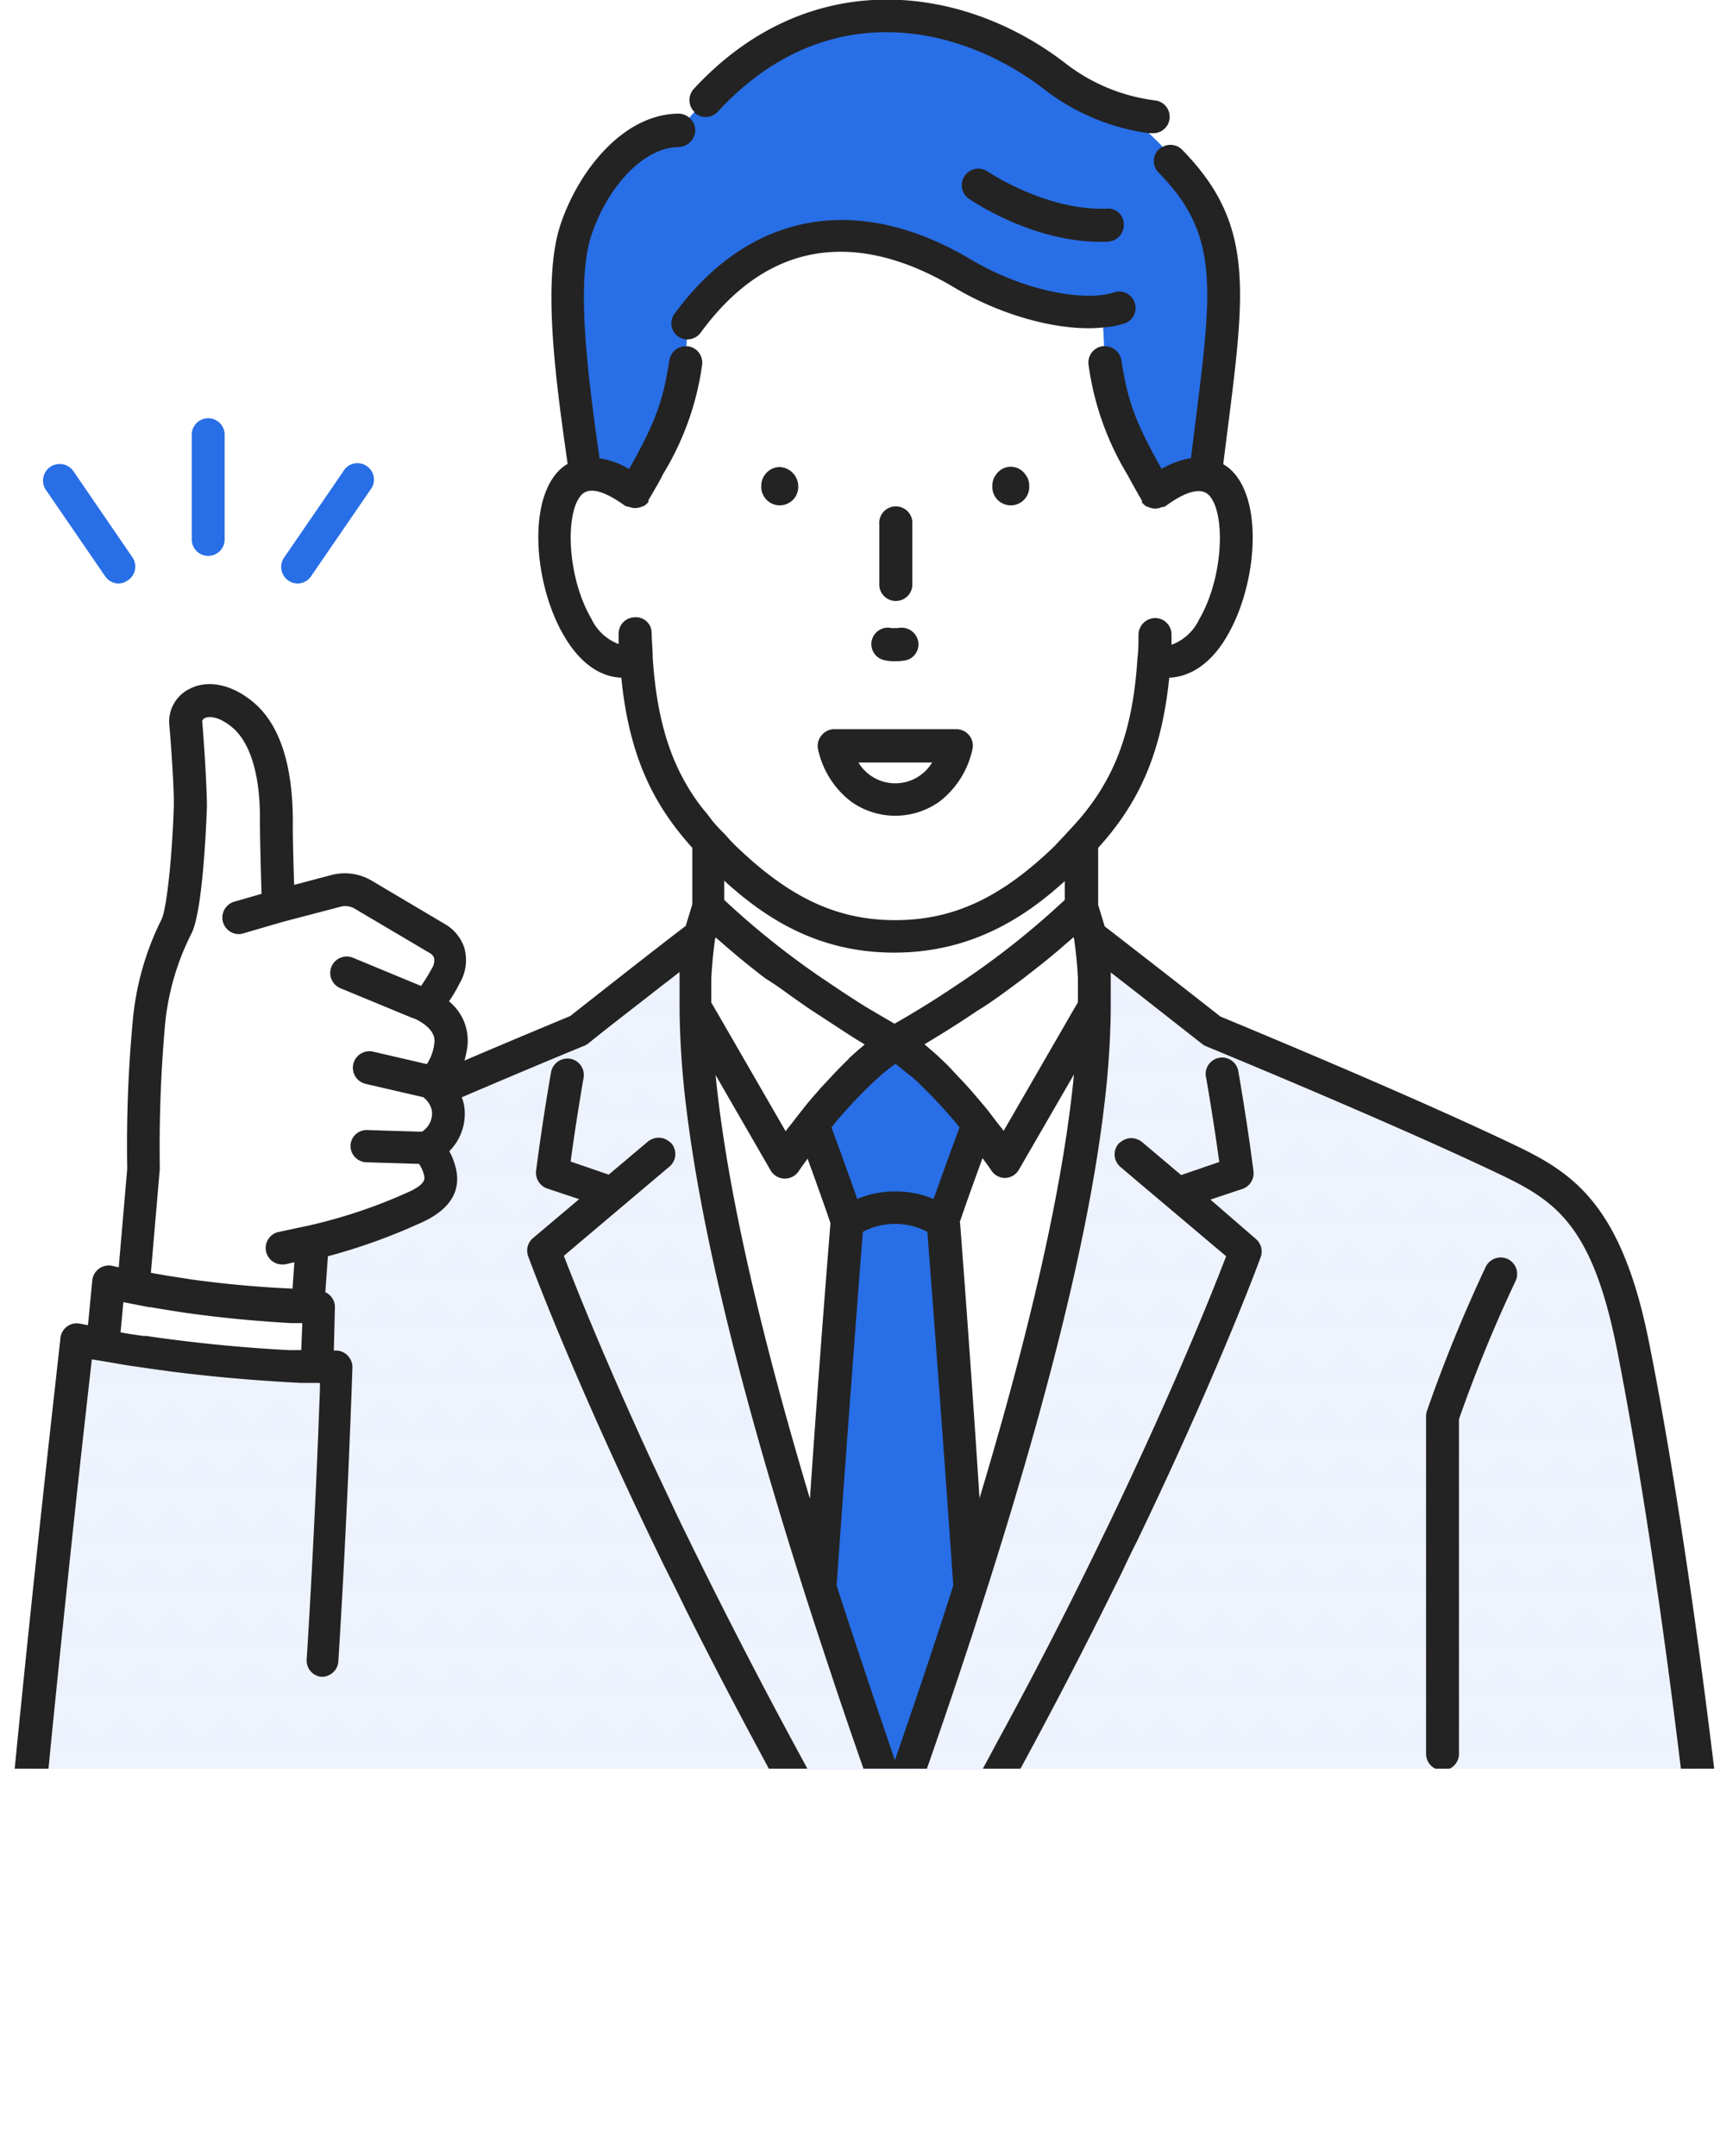 <svg xmlns="http://www.w3.org/2000/svg" xmlns:xlink="http://www.w3.org/1999/xlink" viewBox="0 0 161.14 200.51" width="161.14" height="200.51"><defs><clipPath id="a" transform="translate(-17.17 -9.43)"><rect width="200.83" height="173.93" style="fill:none"/></clipPath><pattern id="b" width="4" height="4" patternTransform="translate(51.52 145.46) scale(2.43)" patternUnits="userSpaceOnUse" viewBox="0 0 4 4"><rect width="4" height="4" style="fill:none"/><rect x="3.9" y="2.9" width="2.21" height="2.21" style="fill:#fff"/><rect x="1.9" y="2.9" width="2.21" height="2.21" style="fill:#fff"/><path d="M3.33,4A.33.33,0,1,0,3,4.33.33.33,0,0,0,3.33,4Z" style="fill:#286ee6"/><rect x="-0.1" y="2.9" width="2.21" height="2.21" style="fill:#fff"/><path d="M1.33,4A.33.33,0,1,0,1,4.33.33.33,0,0,0,1.33,4Z" style="fill:#286ee6"/><rect x="-2.1" y="2.9" width="2.21" height="2.21" style="fill:#fff"/><rect x="2.9" y="0.9" width="2.21" height="2.21" style="fill:#fff"/><path d="M4.33,2A.33.33,0,1,0,4,2.33.33.33,0,0,0,4.33,2Z" style="fill:#286ee6"/><rect x="0.9" y="0.9" width="2.21" height="2.21" style="fill:#fff"/><path d="M2.33,2A.33.33,0,1,0,2,2.33.33.33,0,0,0,2.33,2Z" style="fill:#286ee6"/><rect x="-1.1" y="0.9" width="2.21" height="2.21" style="fill:#fff"/><path d="M.33,2A.33.33,0,0,0,0,1.67a.33.33,0,0,0,0,.66A.33.33,0,0,0,.33,2Z" style="fill:#286ee6"/><rect x="3.9" y="-1.1" width="2.21" height="2.21" style="fill:#fff"/><rect x="1.9" y="-1.1" width="2.21" height="2.21" style="fill:#fff"/><path d="M3.33,0a.33.33,0,0,0-.66,0A.33.33,0,0,0,3,.33.33.33,0,0,0,3.33,0Z" style="fill:#286ee6"/><rect x="-0.1" y="-1.1" width="2.21" height="2.21" style="fill:#fff"/><path d="M1.33,0A.33.33,0,0,0,.67,0,.33.33,0,0,0,1,.33.33.33,0,0,0,1.33,0Z" style="fill:#286ee6"/><rect x="-2.1" y="-1.1" width="2.21" height="2.21" style="fill:#fff"/></pattern></defs><g style="clip-path:url(#a)"><rect x="62.27" y="92.51" width="41.95" height="84.78" style="fill:#fff"/><polygon points="83.25 76.13 65.91 76.13 65.91 90.85 83.25 100.87 100.59 90.85 100.59 76.13 83.25 76.13" style="fill:#fff"/><path d="M104.88,123l-4.47-4.63L95.94,123s-3.1,39.39-4.57,67.13h18.08C108,162.34,104.88,123,104.88,123Z" transform="translate(-17.17 -9.43)" style="fill:#286ee6"/><path d="M100.41,106.39l-9.25,3.37s3.65,9.75,4.78,13.19a8.74,8.74,0,0,1,8.94,0c1.13-3.44,4.78-13.19,4.78-13.19Z" transform="translate(-17.17 -9.43)" style="fill:#286ee6"/><path d="M117.75,93.79a88.09,88.09,0,0,1-17.34,12.6s4.85,3,10.26,11.07L120,101.31Z" transform="translate(-17.17 -9.43)" style="fill:#fff"/><path d="M83.07,93.79a88.41,88.41,0,0,0,17.34,12.6s-4.85,3-10.26,11.07l-9.33-16.15Z" transform="translate(-17.17 -9.43)" style="fill:#fff"/><path d="M82.26,96.5s-5.91,4.56-11.29,8.81c-6.75,2.78-18.36,7.69-26.45,11.5-5.72,2.7-10.06,4.74-12.65,17.56-2,9.93-5.12,29-7.82,55.71h80.83C81.07,126,81.07,105.63,82.26,96.5Z" transform="translate(-17.17 -9.43)" style="fill:url(#b)"/><path d="M169,134.37c-2.59-12.82-6.94-14.86-12.65-17.56-8.1-3.81-19.71-8.72-26.46-11.5-5.37-4.25-11.29-8.81-11.29-8.81,1.19,9.13,1.19,29.51-22.62,93.58h80.83C174.08,163.42,171,144.3,169,134.37Z" transform="translate(-17.17 -9.43)" style="fill:url(#b)"/><path d="M58.85,112.56a3.89,3.89,0,0,0-1.7-2.5c1.17-.35,1.78-2.06,2-3.44.35-2.68-2.9-3.89-2.9-3.89.61,0,1.38-.62,2.39-2.54a2.37,2.37,0,0,0-.82-3.46l-6.87-4.08a3.33,3.33,0,0,0-2.56-.36L43,93.7s-.22-5.78-.2-7.83c0-2.24-.15-7.51-3.14-10s-5.44-1-5.28.78c.17,1.92.46,6.16.42,7.74-.08,3-.51,9.58-1.26,11.12a25.34,25.34,0,0,0-2.56,9,128,128,0,0,0-.48,13.78l-2.18,25.51,16.45,2.1L46.25,125a49.26,49.26,0,0,0,9.25-3.12c2.65-1.12,2.84-2.35,2.61-3.37a4.13,4.13,0,0,0-1.27-2.28A3.55,3.55,0,0,0,58.85,112.56Z" transform="translate(-17.17 -9.43)" style="fill:#fff"/><path d="M25.61,146l20.78,1.28L46.82,131a94.42,94.42,0,0,1-19.54-2.32Z" transform="translate(-17.17 -9.43)" style="fill:#fff"/><path d="M47.14,163.85c.89-14.25,1.31-27.27,1.31-27.27A139.26,139.26,0,0,1,24.31,134s-3.19,27.61-5.49,53.25c-1.93,21.52,20.11,27.77,27.88,13.26,2.67-5,7.64-22.15,7.64-22.15Z" transform="translate(-17.17 -9.43)" style="fill:url(#b)"/><path d="M36.52,61.13A1.53,1.53,0,0,1,35,59.6V49.86a1.53,1.53,0,1,1,3.06,0V59.6A1.53,1.53,0,0,1,36.52,61.13Z" transform="translate(-17.17 -9.43)" style="fill:#286ee6"/><path d="M28.19,63.7A1.54,1.54,0,0,1,26.93,63L21.44,55A1.53,1.53,0,0,1,24,53.26l5.48,8a1.53,1.53,0,0,1-.4,2.13A1.56,1.56,0,0,1,28.19,63.7Z" transform="translate(-17.17 -9.43)" style="fill:#286ee6"/><path d="M44.85,63.7a1.54,1.54,0,0,1-1.27-2.4l5.49-8A1.53,1.53,0,1,1,51.6,55L46.11,63A1.52,1.52,0,0,1,44.85,63.7Z" transform="translate(-17.17 -9.43)" style="fill:#286ee6"/><path d="M129.89,30.18c-2.58-5.44-5.39-8.41-9-10.71a20,20,0,0,1-5.78-3c-7.87-6.68-22.74-10-34.84,5.1-4.11,0-7.91,4.25-9.59,9.17s-.33,14.52.87,22.83h57.65C130.48,44.94,131.87,34.83,129.89,30.18Z" transform="translate(-17.17 -9.43)" style="fill:#286ee6"/><path d="M124.63,55.23c-5.31-10-4.54-9.9-4.91-15.75V38.41a19.1,19.1,0,0,1-13-3.54c-6.84-5.23-17.56-6.39-25.61,4.61-.37,5.85.4,5.73-4.91,15.75-11.69-8.67-8.19,18.28.13,15.49.63,9.43,3.6,14,8.19,18.45s9.25,7.33,15.89,7.33,11.41-3,15.9-7.33,7.55-9,8.18-18.45C132.82,73.51,136.32,46.56,124.63,55.23Z" transform="translate(-17.17 -9.43)" style="fill:#fff"/><path d="M170.46,134.07c-2.74-13.57-7.72-15.92-13.5-18.64-9.13-4.31-22.21-9.75-26.32-11.46-4.56-3.59-9.41-7.34-10.75-8.38l-.61-2V88.29c3.51-3.89,5.85-8.33,6.61-15.83,2.06-.08,4-1.44,5.42-3.95,2.71-4.66,3.42-12.6.23-15.46a4.9,4.9,0,0,0-.63-.45l.4-3.17c1.68-13.23,2.45-19.27-4.23-26.08a1.52,1.52,0,0,0-1.81-.26,1.41,1.41,0,0,0-.36.24,1.51,1.51,0,0,0,0,2.16c5.64,5.76,5,10.61,3.37,23.55l-.37,3a7.82,7.82,0,0,0-2.73,1c-2.5-4.47-3.14-6.28-3.75-10.15a1.55,1.55,0,0,0-1.58-1.26,1.09,1.09,0,0,0-.18,0,1.54,1.54,0,0,0-1.28,1.76A26.7,26.7,0,0,0,122,53.58c.4.74.83,1.52,1.35,2.41,0,0,0,0,0,.06s0,.07,0,.1a1.53,1.53,0,0,0,.47.41l.07,0a1.64,1.64,0,0,0,.61.17l.08,0s.08,0,.12,0a1.75,1.75,0,0,0,.51-.14s.09,0,.14,0l.06-.05.09,0c1.06-.8,3-2,4-1.13,1.63,1.46,1.52,7.59-.83,11.63a4.61,4.61,0,0,1-2.57,2.36c0-.31,0-.61,0-.93a1.53,1.53,0,0,0-1.5-1.56,1.58,1.58,0,0,0-1.57,1.5c0,.79,0,1.55-.1,2.28h0C122.54,77,121,81,118.58,84.3c-.32.43-.65.85-1,1.26s-.9,1-1.39,1.54c-.31.32-.61.64-.94,1-5,4.84-9.45,6.91-14.84,6.91s-9.82-2.07-14.83-6.91c-.33-.32-.63-.64-.94-1-.49-.51-1-1-1.39-1.54s-.68-.83-1-1.26C79.8,81,78.29,77,77.86,70.62c0-.73-.08-1.5-.1-2.29a1.46,1.46,0,0,0-1.57-1.49,1.53,1.53,0,0,0-1.5,1.57c0,.32,0,.61,0,.92A4.58,4.58,0,0,1,72.17,67c-2.35-4-2.47-10.17-.84-11.63,1-.87,2.89.33,4,1.13l.08,0s0,0,.07.05.09,0,.13,0a1.6,1.6,0,0,0,.51.13.56.56,0,0,0,.12,0l.09,0a1.74,1.74,0,0,0,.62-.17l.06,0a1.62,1.62,0,0,0,.46-.41s0-.07,0-.1,0,0,0-.06c.51-.89,1-1.67,1.35-2.41A26.39,26.39,0,0,0,82.45,43.4a1.54,1.54,0,0,0-1.27-1.76,1.09,1.09,0,0,0-.18,0,1.53,1.53,0,0,0-1.58,1.26c-.62,3.87-1.25,5.68-3.75,10.15a8,8,0,0,0-2.75-1c-1.08-7.53-2.24-16.41-.74-20.8,1.6-4.72,5-8.14,8.1-8.14h0a1.62,1.62,0,0,0,1.54-1.52A1.58,1.58,0,0,0,80.32,20h0c-5.17,0-9.33,5.29-11,10.22-1.74,5.09-.55,14.12.63,22.35a4.36,4.36,0,0,0-.61.44c-3.19,2.86-2.49,10.8.22,15.46C71,71,72.88,72.38,74.94,72.46c.75,7.5,3.1,11.94,6.6,15.82v5.27l-.61,2c-1.34,1-6.19,4.79-10.74,8.38-1.85.77-5.53,2.3-9.83,4.14a10.47,10.47,0,0,0,.27-1.3,4.71,4.71,0,0,0-1.71-4.21,13.58,13.58,0,0,0,1-1.7,4.2,4.2,0,0,0,.41-3.32,4,4,0,0,0-1.8-2.17l-6.88-4.08A4.92,4.92,0,0,0,48,90.81l-3.48.92c-.06-1.86-.14-4.57-.12-5.84,0-3.67-.57-8.58-3.71-11.18-2-1.65-4.22-2.1-5.93-1.19a3.38,3.38,0,0,0-1.85,3.29c.19,2.15.46,6.16.42,7.56-.11,4-.61,9.48-1.14,10.57a26.36,26.36,0,0,0-2.67,9.37A125.25,125.25,0,0,0,29,118.14l-.79,9.16-.58-.13a1.54,1.54,0,0,0-1.88,1.35l-.4,4.16-.74-.14a1.5,1.5,0,0,0-1.2.26,1.54,1.54,0,0,0-.62,1.06c0,.28-3.22,27.93-5.5,53.29-1.18,13.22,6,20.19,12.51,22.13a15.35,15.35,0,0,0,4.45.67,15.68,15.68,0,0,0,13.8-8.68,77.26,77.26,0,0,0,3.77-9.66h125a1.53,1.53,0,0,0,1.14-.5,1.55,1.55,0,0,0,.39-1.18C175.18,159.13,171.78,140.6,170.46,134.07ZM110.9,188.55H98.14l.11-.3c.19-.52.38-1,.56-1.53l.56-1.53,1-2.86.82-2.27q.4-1.16.81-2.28,2.37-6.67,4.36-12.64c.44-1.32.86-2.6,1.28-3.87l1.26-3.93c6.7-21.05,9.74-35.07,10.91-44.8a82.18,82.18,0,0,0,.64-9c0-.56,0-1.09,0-1.6s0-1,0-1.53c0-.18,0-.36,0-.54l.69.54.31.24,1.48,1.15,6,4.71a1.65,1.65,0,0,0,.36.22c3.86,1.59,17.17,7.13,26.39,11.47,5.64,2.66,9.36,4.42,11.79,16.48,1,5,4.48,23.36,7.63,53.87Zm-17.91,0H52.83c1.59-4.94,2.88-9.37,3-9.72a1.52,1.52,0,0,0-1-1.9,1.46,1.46,0,0,0-1.11.1,1.52,1.52,0,0,0-.79.94c0,.09-1.51,5.19-3.27,10.58-.17.51-.33,1-.51,1.53l-.51,1.53a64.12,64.12,0,0,1-3.24,8.21c-3.06,5.71-8.81,8.28-14.66,6.52-5.4-1.61-11.35-7.53-10.33-18.91,1.31-14.64,2.93-30,4.06-40.47.56-5.1,1-9,1.24-11.1l.92.15.89.15.63.11.88.15.91.13.61.09.91.13,1.52.21c4.37.56,8.14.84,10.89,1l1.29.07h.24l1.29,0h.23c0,.12,0,.3,0,.43-.07,2.1-.21,5.76-.42,10.31-.21,4.39-.47,9.57-.81,14.93A1.52,1.52,0,0,0,47,165.38a1.42,1.42,0,0,0,.78-.16,1.51,1.51,0,0,0,.85-1.27c.89-14.11,1.3-27.19,1.31-27.32a1.55,1.55,0,0,0-.44-1.12,1.5,1.5,0,0,0-1.09-.47h-.2l.1-4a1.51,1.51,0,0,0-.44-1.11,1.44,1.44,0,0,0-.45-.31l.24-3.35a54.32,54.32,0,0,0,8.4-3c2.83-1.19,4-2.92,3.51-5.13a6.46,6.46,0,0,0-.62-1.64,4.93,4.93,0,0,0,1.39-4.16,3.8,3.8,0,0,0-.24-.85c5.06-2.17,9.45-4,11.41-4.8a1.72,1.72,0,0,0,.37-.22c2-1.62,4.16-3.27,6-4.71.53-.41,1-.79,1.49-1.15l.3-.24.69-.54c0,.18,0,.36,0,.54,0,.49,0,1,0,1.53s0,1,0,1.6a81.56,81.56,0,0,0,.63,9c1.18,9.73,4.21,23.75,10.91,44.81.41,1.28.83,2.59,1.27,3.93s.84,2.55,1.28,3.87c1.32,4,2.78,8.19,4.35,12.64q-.84,2.37-1.73,4.83c-1.16-2-2.28-4-3.36-6-.46-.83-.94-1.68-1.38-2.49s-.92-1.7-1.38-2.55c-3.85-7.13-7.17-13.68-10-19.47q-.8-1.63-1.53-3.21l-1.54-3.27c-4.62-10-7.34-16.91-8.28-19.36l8.28-7,1.54-1.3,0,0h0a1.53,1.53,0,0,0,.18-2.16,1.24,1.24,0,0,0-.22-.18,1.51,1.51,0,0,0-1.54-.23,1.56,1.56,0,0,0-.4.22l-3.67,3.1-3.54-1.22c.56-4.18,1.2-7.74,1.2-7.78a1.53,1.53,0,0,0-1.24-1.78,1.56,1.56,0,0,0-1.78,1.24s-.78,4.4-1.39,9.17a1.55,1.55,0,0,0,1,1.65l3,1-4.29,3.62a1.52,1.52,0,0,0-.45,1.69c.06.16,3.77,10.33,11.54,26.51.49,1,1,2.09,1.54,3.15s1,2,1.53,3.1c2.78,5.57,6,11.69,9.6,18.25l1.38,2.5c.46.81.93,1.63,1.39,2.46L95,185.19l.68,1.18c0,.12-.09.23-.13.35L95,188.25l-.11.3ZM32.52,104.68A23.63,23.63,0,0,1,35,96.2c1.13-2.35,1.4-11.66,1.41-11.75,0-1.65-.26-6-.44-7.92,0-.16.17-.27.22-.3.44-.23,1.36-.15,2.56.84,1.72,1.42,2.64,4.54,2.59,8.78,0,1.49.09,4.89.15,6.71l-2.59.75a1.54,1.54,0,0,0,.43,3,1.65,1.65,0,0,0,.43-.06l3.74-1.09h0l5.3-1.39a1.73,1.73,0,0,1,1.38.19l7,4.14a.87.87,0,0,1,.35.41,1.37,1.37,0,0,1-.21,1,15.75,15.75,0,0,1-1,1.62L50,98.51a1.53,1.53,0,1,0-1.18,2.83l6.77,2.8h.05s2.1.83,1.92,2.26a4.36,4.36,0,0,1-.7,2l-5-1.16a1.53,1.53,0,0,0-.68,3l2.72.63,2.51.58.07,0a2.08,2.08,0,0,1,.84,1.24h0a2,2,0,0,1-.93,2l-3.3-.1-1.76-.06A1.51,1.51,0,0,0,49.76,116a.43.43,0,0,0,0,0,1.53,1.53,0,0,0,1.48,1.53l4.89.15a3.1,3.1,0,0,1,.48,1.1c.06.27.18.83-1.71,1.63a48.26,48.26,0,0,1-9,3h0l-2.91.62a1.53,1.53,0,0,0,.32,3l.32,0,.91-.2-.17,2.45c-2.12-.09-5.48-.31-9.38-.85l-1.54-.24c-.5-.07-1-.16-1.52-.25l-.73-.13.83-9.68A129.24,129.24,0,0,1,32.52,104.68Zm-3.88,25.86.82.16L31,131l.11,0,1.51.25,1.52.24c4.19.61,7.79.86,10.08,1l1.06,0L45.18,135l-1.16,0c-2.65-.14-6.3-.41-10.49-.94l-1.53-.2-1.25-.18-.27,0-1.25-.18-.85-.15Zm61.91-28.6c.76.54,1.49,1.06,2.2,1.53,1.54,1,2.93,1.92,4,2.6l.82.5-.24.21c-.37.32-.76.65-1.21,1.07L96,108c-.31.29-.66.65-1,1s-.93,1-1.43,1.52c-.13.14-.25.29-.38.44-.38.43-.75.85-1.14,1.34s-.74.93-1.11,1.42c-.24.32-.47.58-.72.92l-6.43-11.14-.48-.82c0-.15,0-.28,0-.43v-.28c0-.52,0-1,0-1.46v-.07c.08-1.56.22-2.72.34-3.62l.06-.2.78.67c1.28,1.12,2.58,2.17,3.86,3.15C89.18,100.94,89.87,101.45,90.55,101.94Zm19.73,0q1-.73,2.07-1.53c1.28-1,2.58-2,3.87-3.15.26-.22.52-.44.77-.67l.06.2c.12.9.27,2.06.35,3.62v.07c0,.45,0,1,0,1.46v.28c0,.14,0,.28,0,.43l-.48.82-6.43,11.14c-.24-.34-.47-.6-.71-.92-.38-.49-.75-1-1.11-1.42s-.77-.91-1.14-1.34l-.39-.44c-.5-.55-1-1.06-1.42-1.52s-.68-.7-1-1l-.13-.13c-.45-.42-.84-.75-1.21-1.07l-.25-.21.82-.5c1.13-.68,2.51-1.55,4.06-2.6C108.78,103,109.52,102.48,110.28,101.94Zm-6.32,19a9.65,9.65,0,0,0-1.54-.49,9.72,9.72,0,0,0-4,0,10.35,10.35,0,0,0-1.54.49c-.09-.25-.19-.53-.28-.8-.63-1.78-1.41-3.93-2.12-5.86a44,44,0,0,1,3.34-3.67c.42-.41.81-.77,1.17-1.09s.91-.78,1.25-1l.19-.15.19.15c.34.27.77.63,1.25,1s.75.68,1.18,1.09a44,44,0,0,1,3.34,3.67c-.71,1.94-1.5,4.08-2.12,5.86Zm-15.14-2.66a1.55,1.55,0,0,0,1.28.77h.05a1.57,1.57,0,0,0,1.28-.68c.28-.43.55-.78.83-1.18.83,2.28,1.65,4.58,2.13,6-.15,1.84-1,12.31-1.91,25.63-5.75-19.21-8-31.47-8.77-39.4ZM97.4,124h0a6.45,6.45,0,0,1,6,0h0c.27,3.57,1.32,17.18,2.41,32.89q-2.39,7.49-5.43,16.25-3-8.77-5.42-16.25C96.07,141.18,97.12,127.57,97.4,124Zm9-.86c.47-1.42,1.3-3.72,2.13-6,.27.39.55.74.83,1.17a1.53,1.53,0,0,0,1.27.68h0a1.54,1.54,0,0,0,1.28-.77l5.12-8.86c-.76,7.93-3,20.19-8.78,39.41C107.39,135.45,106.58,125,106.44,123.14Zm9.78-31.8v1.78a75.42,75.42,0,0,1-9.1,7.29c-.81.55-1.58,1.06-2.3,1.53-.9.59-1.73,1.1-2.44,1.53s-1.5.9-2,1.17c-.46-.27-1.13-.66-2-1.17s-1.53-.94-2.44-1.53c-.72-.47-1.49-1-2.29-1.53a76.28,76.28,0,0,1-9.1-7.28V91.34c3.81,3.47,8.68,6.69,15.8,6.69S112.41,94.81,116.22,91.34Z" transform="translate(-17.17 -9.43)" style="fill:#232323"/><path d="M157.41,126.55a1.55,1.55,0,0,0-2.07.66,137.33,137.33,0,0,0-5.49,13.45,1.69,1.69,0,0,0-.08.5v31.39a1.53,1.53,0,0,0,3.06,0V141.43a131.65,131.65,0,0,1,5.24-12.81A1.54,1.54,0,0,0,157.41,126.55Z" transform="translate(-17.17 -9.43)" style="fill:#232323"/><path d="M129.72,121l3-1a1.53,1.53,0,0,0,1-1.65c-.61-4.77-1.38-9.13-1.39-9.17a1.53,1.53,0,1,0-3,.54s.64,3.6,1.21,7.78L127,118.72l-3.67-3.1a1.56,1.56,0,0,0-.4-.22,1.5,1.5,0,0,0-1.53.23,1.3,1.3,0,0,0-.23.18,1.53,1.53,0,0,0,.19,2.16l0,0,1.53,1.3,8.29,7c-.94,2.45-3.66,9.36-8.29,19.36-.49,1.05-1,2.15-1.53,3.27s-1,2.11-1.54,3.21c-2.79,5.79-6.1,12.34-10,19.47-.45.85-.9,1.68-1.37,2.55l-1.38,2.49c-1.08,1.95-2.21,3.93-3.36,6-.34.58-.66,1.16-1,1.74-.17.28-.32.56-.48.84l-.15.26a1.5,1.5,0,0,0-.11,1.27,1.54,1.54,0,0,0,.66.83,1.26,1.26,0,0,0,1.28.07,1.42,1.42,0,0,0,.82-.63c0-.09.1-.18.16-.27l.19-.35c.24-.4.45-.78.68-1.18l1.65-2.88c.46-.83.94-1.65,1.39-2.46l1.38-2.5c3.62-6.56,6.82-12.68,9.6-18.25l1.54-3.1c.52-1.07,1-2.13,1.53-3.15,7.78-16.18,11.49-26.35,11.54-26.51a1.52,1.52,0,0,0-.45-1.69Z" transform="translate(-17.17 -9.43)" style="fill:#232323"/><path d="M102,63.91V58.19a1.54,1.54,0,1,0-3.07,0v5.72a1.54,1.54,0,0,0,3.07,0Z" transform="translate(-17.17 -9.43)" style="fill:#232323"/><path d="M81.77,19.92a1.52,1.52,0,0,0,2.14-.1c10.13-11,22.66-8,30.31-2.12A20.36,20.36,0,0,0,124,21.82l.14,0h.22a1.53,1.53,0,0,0,.21-3.05,17.1,17.1,0,0,1-8.46-3.55c-9.37-7.17-23.65-9.19-34.43,2.48a1.54,1.54,0,0,0,.09,2.17Z" transform="translate(-17.17 -9.43)" style="fill:#232323"/><path d="M98.25,68.92a1.53,1.53,0,0,0,1.06,1.89,4.26,4.26,0,0,0,1.1.12,4.85,4.85,0,0,0,1.11-.12,1.52,1.52,0,0,0,1-1.84,1.58,1.58,0,0,0-1.84-1.13,2,2,0,0,1-.32,0,1.36,1.36,0,0,1-.31,0A1.54,1.54,0,0,0,98.25,68.92Z" transform="translate(-17.17 -9.43)" style="fill:#232323"/><path d="M109.78,53.58a1.65,1.65,0,0,0-.34,1,1.72,1.72,0,1,0,3.43,0,1.65,1.65,0,0,0-.34-1,1.68,1.68,0,0,0-1.38-.74A1.66,1.66,0,0,0,109.78,53.58Z" transform="translate(-17.17 -9.43)" style="fill:#232323"/><path d="M88.3,53.58a1.65,1.65,0,0,0-.34,1,1.72,1.72,0,1,0,3.43,0,1.8,1.8,0,0,0-1.71-1.71A1.68,1.68,0,0,0,88.3,53.58Z" transform="translate(-17.17 -9.43)" style="fill:#232323"/><path d="M121.78,39.5a1.53,1.53,0,0,0-1-2.89c-2.52.89-8.17,0-13.26-3-10.59-6.34-20.66-4.51-27.63,5A1.5,1.5,0,0,0,81,41s0,0,.08,0a1.54,1.54,0,0,0,1.24-.63c7.69-10.52,17.07-8.09,23.58-4.2,4.56,2.72,10,4.12,13.81,3.72A8.77,8.77,0,0,0,121.78,39.5Z" transform="translate(-17.17 -9.43)" style="fill:#232323"/><path d="M120.2,31.9a1.53,1.53,0,0,0,1.46-1.6,1.44,1.44,0,0,0-1.6-1.46c-5.66.2-11.07-3.46-11.12-3.5a1.54,1.54,0,0,0-1.76,2.52c.24.17,5.87,4.06,12.32,4.06C119.73,31.92,120,31.92,120.2,31.9Z" transform="translate(-17.17 -9.43)" style="fill:#232323"/><path d="M93.55,77.84a1.51,1.51,0,0,0-.32,1.26A8.33,8.33,0,0,0,96.33,84a7.07,7.07,0,0,0,8.17,0,8.33,8.33,0,0,0,3.1-4.93,1.53,1.53,0,0,0-1.5-1.82H94.73A1.5,1.5,0,0,0,93.55,77.84Zm10.29,2.51a4,4,0,0,1-6.85,0Z" transform="translate(-17.17 -9.43)" style="fill:#232323"/></g></svg>